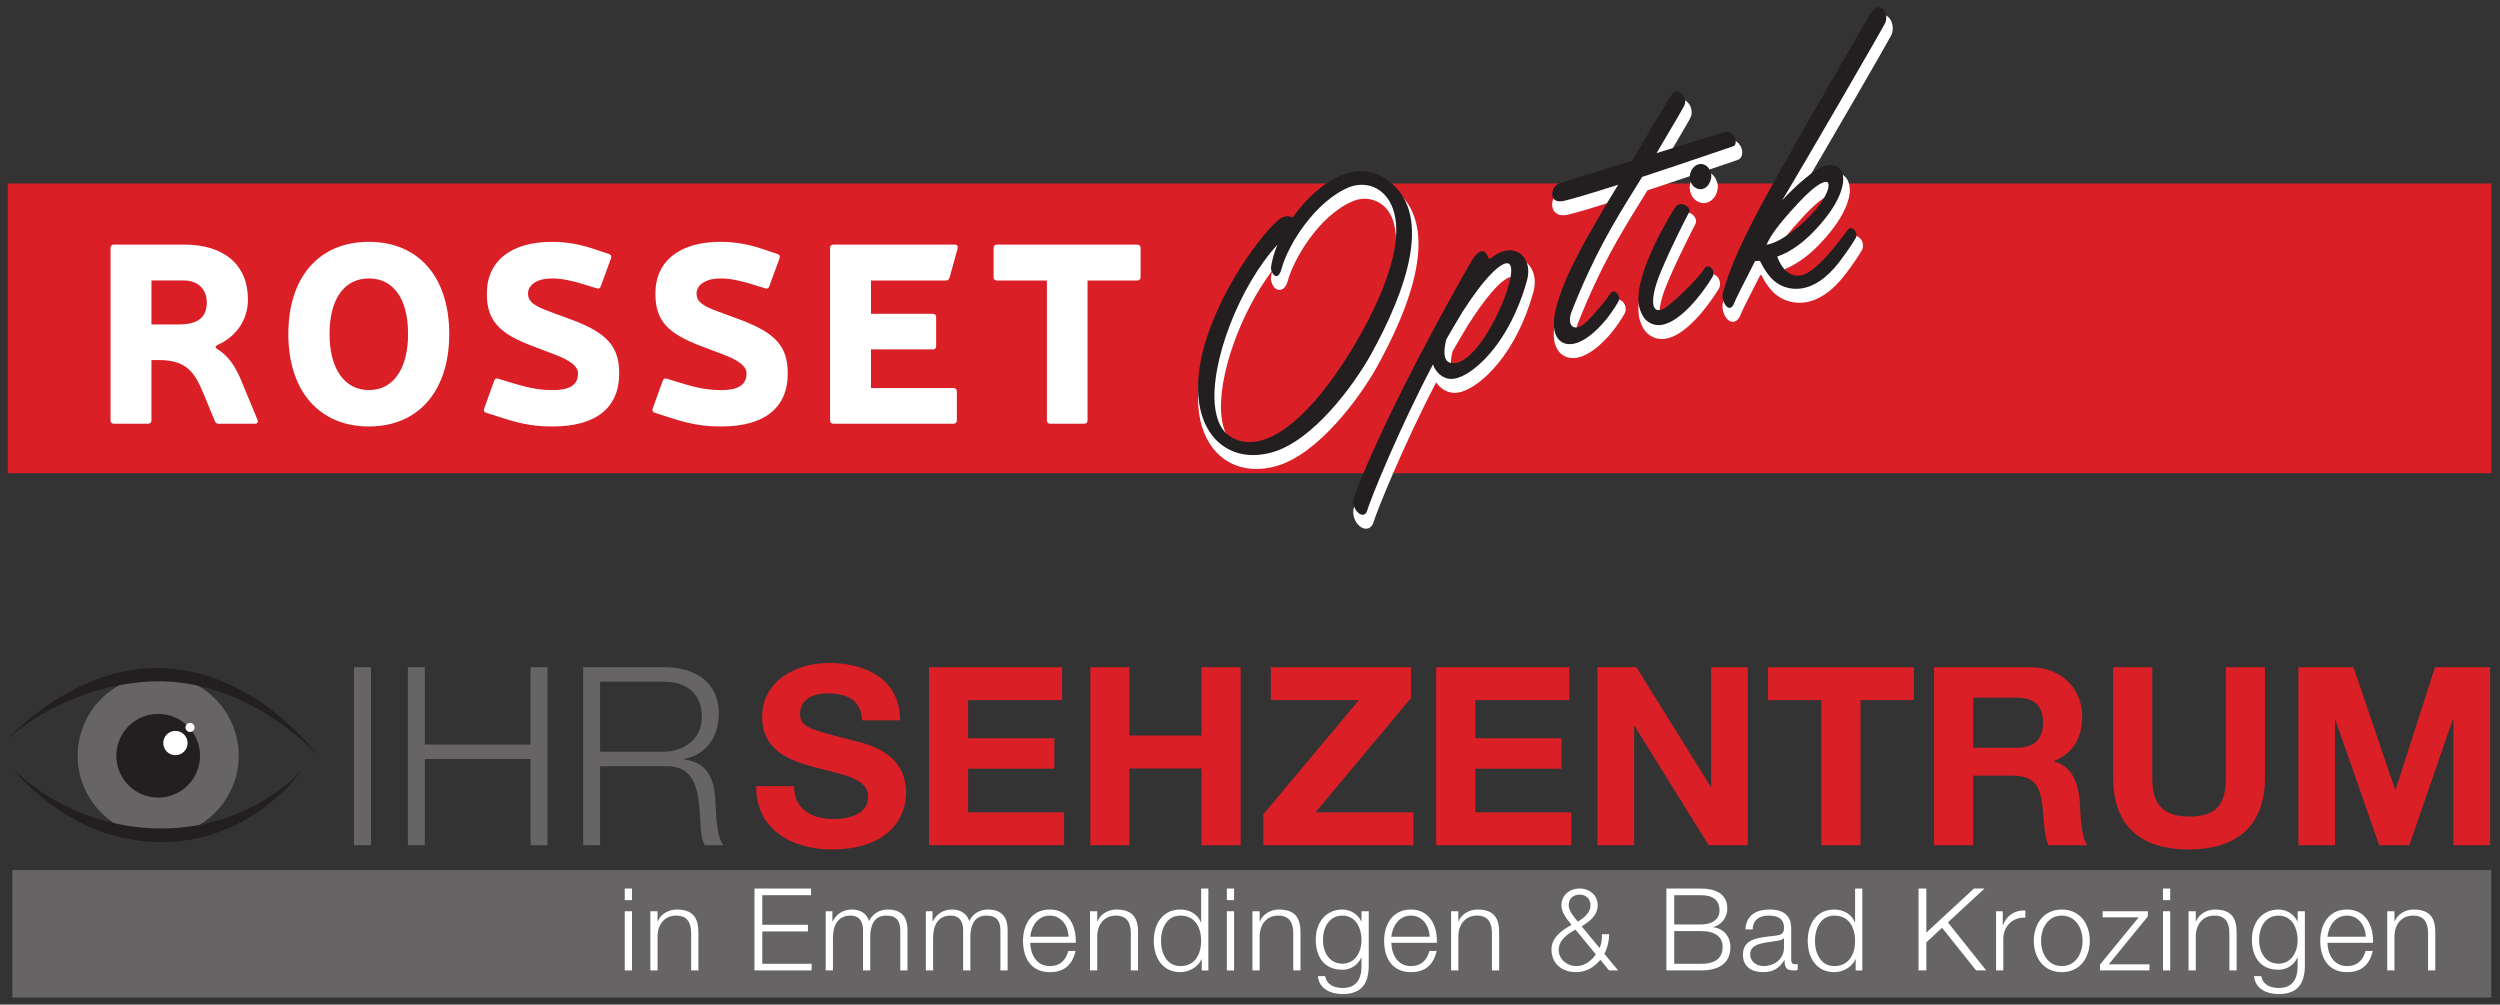 <?xml version="1.0" encoding="utf-8"?>
<svg xmlns="http://www.w3.org/2000/svg" height="152.851" id="svg2" version="1.1" viewBox="0 0 380.371 152.851" width="380.371">
  <rect x="0" y="0" width="380.371" height="152.851" fill="#333333" stroke="none"/>
  <defs id="defs6"/>
  <g id="g10" transform="matrix(1.333,0,0,-1.333,0,396.851)">
    <path d="m 40.408,201.238 h 1.935 v 20.319 h -1.935 z" id="path12" style="fill:#676465;fill-opacity:1;fill-rule:nonzero;stroke:none"/>
    <g id="g14" transform="translate(46.555,221.557)">
      <path d="M 0,0 H 1.935 V -8.822 H 14.001 V 0 h 1.935 v -20.319 h -1.935 v 9.846 H 1.935 v -9.846 H 0 V 0" id="path16" style="fill:#676465;fill-opacity:1;fill-rule:nonzero;stroke:none"/>
    </g>
    <g id="g18" transform="translate(68.497,211.91)">
      <path d="m 0,0 h 7.228 c 2.362,0 4.383,1.48 4.383,3.955 0,2.476 -1.48,4.041 -4.383,4.041 H 0 Z M -1.935,9.647 H 7.37 c 3.358,0 6.176,-1.622 6.176,-5.293 0,-2.562 -1.338,-4.667 -3.956,-5.179 v -0.057 c 2.647,-0.342 3.415,-2.163 3.557,-4.582 0.086,-1.395 0.086,-4.183 0.939,-5.208 h -2.134 c -0.484,0.797 -0.484,2.305 -0.541,3.159 -0.17,2.846 -0.398,6.005 -4.069,5.862 H 0 v -9.021 H -1.935 V 9.647" id="path20" style="fill:#676465;fill-opacity:1;fill-rule:nonzero;stroke:none"/>
    </g>
    <g id="g22" transform="translate(90.639,207.983)">
      <path d="m 0,0 c 0,-2.704 2.106,-3.756 4.496,-3.756 1.566,0 3.956,0.455 3.956,2.533 0,2.191 -3.045,2.561 -6.033,3.357 -3.017,0.797 -6.062,1.964 -6.062,5.777 0,4.155 3.928,6.147 7.598,6.147 4.241,0 8.14,-1.849 8.14,-6.545 H 7.769 c -0.142,2.447 -1.878,3.073 -4.013,3.073 -1.422,0 -3.073,-0.597 -3.073,-2.305 0,-1.565 0.968,-1.764 6.061,-3.073 1.48,-0.37 6.033,-1.309 6.033,-5.919 0,-3.729 -2.931,-6.517 -8.451,-6.517 -4.497,0 -8.708,2.22 -8.652,7.228 H 0" id="path24" style="fill:#da1f26;fill-opacity:1;fill-rule:nonzero;stroke:none"/>
    </g>
    <g id="g26" transform="translate(106.035,221.557)">
      <path d="M 0,0 H 15.197 V -3.757 H 4.468 v -4.354 h 9.846 v -3.472 H 4.468 v -4.98 h 10.956 v -3.756 L 0,-20.319 V 0" id="path28" style="fill:#da1f26;fill-opacity:1;fill-rule:nonzero;stroke:none"/>
    </g>
    <g id="g30" transform="translate(124.449,221.557)">
      <path d="m 0,0 h 4.468 v -7.798 h 8.224 V 0 h 4.468 v -20.319 h -4.468 v 8.765 H 4.468 v -8.765 H 0 V 0" id="path32" style="fill:#da1f26;fill-opacity:1;fill-rule:nonzero;stroke:none"/>
    </g>
    <g id="g34" transform="translate(144.2,204.767)">
      <path d="M 0,0 10.899,13.033 H 0.854 V 16.79 H 16.847 V 13.261 L 5.948,0.228 H 17.131 V -3.529 H 0 V 0" id="path36" style="fill:#da1f26;fill-opacity:1;fill-rule:nonzero;stroke:none"/>
    </g>
    <g id="g38" transform="translate(163.923,221.557)">
      <path d="M 0,0 H 15.196 V -3.757 H 4.467 v -4.354 h 9.847 v -3.472 H 4.467 v -4.98 h 10.957 v -3.756 L 0,-20.319 V 0" id="path40" style="fill:#da1f26;fill-opacity:1;fill-rule:nonzero;stroke:none"/>
    </g>
    <g id="g42" transform="translate(182.336,221.557)">
      <path d="m 0,0 h 4.439 l 8.48,-13.631 h 0.058 V 0 H 17.16 V -20.319 H 12.692 L 4.24,-6.716 H 4.183 V -20.319 H 0 V 0" id="path44" style="fill:#da1f26;fill-opacity:1;fill-rule:nonzero;stroke:none"/>
    </g>
    <g id="g46" transform="translate(207.892,217.801)">
      <path d="M 0,0 H -6.09 V 3.756 H 10.558 V 0 H 4.468 V -16.562 H 0 V 0" id="path48" style="fill:#da1f26;fill-opacity:1;fill-rule:nonzero;stroke:none"/>
    </g>
    <g id="g50" transform="translate(225.224,212.366)">
      <path d="M 0,0 H 4.895 C 6.887,0 7.968,0.854 7.968,2.903 7.968,4.866 6.887,5.72 4.895,5.72 H 0 Z M -4.467,9.192 H 6.488 c 3.643,0 5.948,-2.533 5.948,-5.606 0,-2.391 -0.967,-4.184 -3.215,-5.094 v -0.057 c 2.19,-0.569 2.817,-2.704 2.959,-4.753 0.085,-1.28 0.057,-3.671 0.853,-4.809 H 8.566 C 8.025,-9.846 8.082,-7.883 7.854,-6.261 7.541,-4.126 6.716,-3.188 4.468,-3.188 H 0 v -7.939 H -4.467 V 9.192" id="path52" style="fill:#da1f26;fill-opacity:1;fill-rule:nonzero;stroke:none"/>
    </g>
    <g id="g54" transform="translate(258.521,208.922)">
      <path d="m 0,0 c 0,-5.492 -3.244,-8.167 -8.679,-8.167 -5.464,0 -8.651,2.646 -8.651,8.167 v 12.635 h 4.467 V 0 c 0,-2.22 0.569,-4.411 4.184,-4.411 3.187,0 4.212,1.395 4.212,4.411 V 12.635 H 0 V 0" id="path56" style="fill:#da1f26;fill-opacity:1;fill-rule:nonzero;stroke:none"/>
    </g>
    <g id="g58" transform="translate(262.336,221.557)">
      <path d="m 0,0 h 6.289 l 4.752,-13.973 h 0.058 L 15.595,0 h 6.289 V -20.319 H 17.7 v 14.4 h -0.056 l -4.981,-14.4 H 9.22 L 4.24,-6.062 H 4.183 V -20.319 H 0 V 0" id="path60" style="fill:#da1f26;fill-opacity:1;fill-rule:nonzero;stroke:none"/>
    </g>
    <g id="g62" transform="translate(27.245,211.454)">
      <path d="m 0,0 c 0,-5.075 -4.115,-9.189 -9.189,-9.189 -5.075,0 -9.189,4.114 -9.189,9.189 0,5.075 4.114,9.188 9.189,9.188 C -4.115,9.188 0,5.075 0,0" id="path64" style="fill:#676465;fill-opacity:1;fill-rule:nonzero;stroke:none"/>
    </g>
    <g id="g66" transform="translate(22.833,211.454)">
      <path d="m 0,0 c 0,-2.638 -2.138,-4.778 -4.777,-4.778 -2.64,0 -4.779,2.14 -4.779,4.778 0,2.638 2.139,4.778 4.779,4.778 C -2.138,4.778 0,2.638 0,0" id="path68" style="fill:#231f20;fill-opacity:1;fill-rule:nonzero;stroke:none"/>
    </g>
    <g id="g70" transform="translate(21.409,212.903)">
      <path d="m 0,0 c 0,-0.766 -0.621,-1.386 -1.387,-1.386 -0.766,0 -1.387,0.62 -1.387,1.386 0,0.765 0.621,1.387 1.387,1.387 C -0.621,1.387 0,0.765 0,0" id="path72" style="fill:#ffffff;fill-opacity:1;fill-rule:nonzero;stroke:none"/>
    </g>
    <g id="g74" transform="translate(22.207,214.684)">
      <path d="m 0,0 c 0,-0.287 -0.231,-0.519 -0.518,-0.519 -0.286,0 -0.518,0.232 -0.518,0.519 0,0.286 0.232,0.518 0.518,0.518 C -0.231,0.518 0,0.286 0,0" id="path76" style="fill:#ffffff;fill-opacity:1;fill-rule:nonzero;stroke:none"/>
    </g>
    <g id="g78" transform="translate(0.895,213.385)">
      <path d="m 0,0 c 0,0 5.23,5.844 12.836,7.59 13.408,3.078 22.518,-9.478 22.518,-9.478 0,0 -8.295,9.444 -20.05,8.367 C 5.806,5.609 0,0 0,0" id="path80" style="fill:#231f20;fill-opacity:1;fill-rule:nonzero;stroke:none"/>
    </g>
    <g id="g82" transform="translate(1.388,210.081)">
      <path d="m 0,0 c 0,0 4.736,-6.189 12.343,-7.936 13.407,-3.079 20.734,7.689 20.734,7.689 -10e-4,0 -6.511,-7.655 -18.266,-6.578 C 5.312,-5.954 0,0 0,0" id="path84" style="fill:#231f20;fill-opacity:1;fill-rule:nonzero;stroke:none"/>
    </g>
    <path d="M 1.413,183.852 H 284.359 v 14.547 H 1.413 Z" id="path86" style="fill:#676465;fill-opacity:1;fill-rule:nonzero;stroke:none"/>
    <g id="g88" transform="translate(71.309,193.703)">
      <path d="M 0,0 H 0.825 V -6.755 H 0 Z M 0,2.592 H 0.825 V 1.27 H 0 Z" id="path90" style="fill:#ffffff;fill-opacity:1;fill-rule:nonzero;stroke:none"/>
    </g>
    <g id="g92" transform="translate(74.229,193.703)">
      <path d="m 0,0 h 0.825 v -1.165 h 0.026 c 0.301,0.812 1.204,1.361 2.16,1.361 1.898,0 2.474,-0.995 2.474,-2.605 V -6.755 H 4.66 v 4.215 c 0,1.165 -0.379,2.043 -1.715,2.043 -1.309,0 -2.094,-0.995 -2.12,-2.318 v -3.94 H 0 V 0" id="path94" style="fill:#ffffff;fill-opacity:1;fill-rule:nonzero;stroke:none"/>
    </g>
    <g id="g96" transform="translate(86.117,196.295)">
      <path d="M 0,0 H 6.454 V -0.759 H 0.89 V -4.137 H 6.1 V -4.896 H 0.89 V -8.588 H 6.519 V -9.347 H 0 V 0" id="path98" style="fill:#ffffff;fill-opacity:1;fill-rule:nonzero;stroke:none"/>
    </g>
    <g id="g100" transform="translate(94.248,193.703)">
      <path d="m 0,0 h 0.759 v -1.139 h 0.04 c 0.432,0.812 1.138,1.335 2.212,1.335 0.89,0 1.689,-0.432 1.937,-1.322 0.406,0.89 1.257,1.322 2.147,1.322 1.48,0 2.239,-0.772 2.239,-2.369 V -6.755 H 8.509 v 4.543 c 0,1.112 -0.419,1.715 -1.597,1.715 -1.427,0 -1.833,-1.179 -1.833,-2.435 V -6.755 H 4.255 v 4.582 c 0.013,0.916 -0.367,1.676 -1.414,1.676 -1.427,0 -2.003,-1.074 -2.016,-2.488 v -3.77 L 0,-6.755 V 0" id="path102" style="fill:#ffffff;fill-opacity:1;fill-rule:nonzero;stroke:none"/>
    </g>
    <g id="g104" transform="translate(105.678,193.703)">
      <path d="m 0,0 h 0.759 v -1.139 h 0.04 c 0.432,0.812 1.138,1.335 2.212,1.335 0.89,0 1.689,-0.432 1.937,-1.322 0.406,0.89 1.257,1.322 2.148,1.322 1.479,0 2.238,-0.772 2.238,-2.369 V -6.755 H 8.509 v 4.543 c 0,1.112 -0.419,1.715 -1.597,1.715 -1.427,0 -1.833,-1.179 -1.833,-2.435 V -6.755 H 4.255 v 4.582 c 0.013,0.916 -0.367,1.676 -1.414,1.676 -1.427,0 -2.003,-1.074 -2.016,-2.488 v -3.77 L 0,-6.755 V 0" id="path106" style="fill:#ffffff;fill-opacity:1;fill-rule:nonzero;stroke:none"/>
    </g>
    <g id="g108" transform="translate(121.965,190.796)">
      <path d="M 0,0 C -0.039,1.244 -0.812,2.409 -2.147,2.409 -3.495,2.409 -4.242,1.231 -4.372,0 Z m -4.372,-0.694 c 0.013,-1.204 0.641,-2.657 2.225,-2.657 1.204,0 1.859,0.707 2.121,1.728 h 0.825 c -0.354,-1.532 -1.244,-2.422 -2.946,-2.422 -2.147,0 -3.051,1.649 -3.051,3.574 0,1.78 0.904,3.574 3.051,3.574 2.173,0 3.037,-1.898 2.972,-3.797 h -5.197" id="path110" style="fill:#ffffff;fill-opacity:1;fill-rule:nonzero;stroke:none"/>
    </g>
    <g id="g112" transform="translate(124.413,193.703)">
      <path d="m 0,0 h 0.825 v -1.165 h 0.026 c 0.301,0.812 1.204,1.361 2.16,1.361 1.898,0 2.475,-0.995 2.475,-2.605 V -6.755 H 4.66 v 4.215 c 0,1.165 -0.379,2.043 -1.715,2.043 -1.308,0 -2.094,-0.995 -2.12,-2.318 v -3.94 H 0 V 0" id="path114" style="fill:#ffffff;fill-opacity:1;fill-rule:nonzero;stroke:none"/>
    </g>
    <g id="g116" transform="translate(134.73,187.445)">
      <path d="M 0,0 C 1.754,0 2.369,1.479 2.369,2.88 2.369,4.281 1.754,5.76 0,5.76 -1.571,5.76 -2.212,4.281 -2.212,2.88 -2.212,1.479 -1.571,0 0,0 Z M 3.194,-0.498 H 2.435 V 0.785 H 2.409 C 2.055,-0.092 0.982,-0.694 0,-0.694 c -2.055,0 -3.037,1.663 -3.037,3.574 0,1.911 0.982,3.574 3.037,3.574 1.008,0 1.99,-0.511 2.344,-1.479 h 0.025 v 3.874 h 0.825 v -9.347" id="path118" style="fill:#ffffff;fill-opacity:1;fill-rule:nonzero;stroke:none"/>
    </g>
    <g id="g120" transform="translate(140.033,193.703)">
      <path d="M 0,0 H 0.825 V -6.755 H 0 Z M 0,2.592 H 0.825 V 1.27 H 0 Z" id="path122" style="fill:#ffffff;fill-opacity:1;fill-rule:nonzero;stroke:none"/>
    </g>
    <g id="g124" transform="translate(142.952,193.703)">
      <path d="m 0,0 h 0.825 v -1.165 h 0.026 c 0.301,0.812 1.204,1.361 2.16,1.361 1.898,0 2.474,-0.995 2.474,-2.605 V -6.755 H 4.66 v 4.215 c 0,1.165 -0.379,2.043 -1.715,2.043 -1.309,0 -2.094,-0.995 -2.12,-2.318 v -3.94 H 0 V 0" id="path126" style="fill:#ffffff;fill-opacity:1;fill-rule:nonzero;stroke:none"/>
    </g>
    <g id="g128" transform="translate(155.403,190.404)">
      <path d="m 0,0 c 0,1.322 -0.615,2.801 -2.173,2.801 -1.571,0 -2.226,-1.4 -2.226,-2.801 0,-1.361 0.708,-2.684 2.226,-2.684 C -0.746,-2.684 0,-1.375 0,0 Z m 0.825,-2.907 c -0.013,-2.015 -0.786,-3.245 -2.998,-3.245 -1.348,0 -2.684,0.601 -2.802,2.042 h 0.825 c 0.184,-0.996 1.061,-1.349 1.977,-1.349 1.518,0 2.173,0.903 2.173,2.552 v 0.917 h -0.026 c -0.38,-0.825 -1.178,-1.387 -2.147,-1.387 -2.16,0 -3.05,1.544 -3.05,3.469 0,1.859 1.099,3.403 3.05,3.403 0.982,0 1.82,-0.615 2.147,-1.361 H 0 v 1.165 h 0.825 v -6.206" id="path130" style="fill:#ffffff;fill-opacity:1;fill-rule:nonzero;stroke:none"/>
    </g>
    <g id="g132" transform="translate(163.18,190.796)">
      <path d="M 0,0 C -0.039,1.244 -0.812,2.409 -2.147,2.409 -3.495,2.409 -4.241,1.231 -4.372,0 Z m -4.372,-0.694 c 0.013,-1.204 0.641,-2.657 2.225,-2.657 1.205,0 1.859,0.707 2.121,1.728 h 0.825 c -0.353,-1.532 -1.244,-2.422 -2.946,-2.422 -2.147,0 -3.05,1.649 -3.05,3.574 0,1.78 0.903,3.574 3.05,3.574 2.173,0 3.037,-1.898 2.972,-3.797 h -5.197" id="path134" style="fill:#ffffff;fill-opacity:1;fill-rule:nonzero;stroke:none"/>
    </g>
    <g id="g136" transform="translate(165.629,193.703)">
      <path d="m 0,0 h 0.825 v -1.165 h 0.026 c 0.301,0.812 1.204,1.361 2.16,1.361 1.898,0 2.474,-0.995 2.474,-2.605 V -6.755 H 4.66 v 4.215 c 0,1.165 -0.379,2.043 -1.715,2.043 -1.309,0 -2.094,-0.995 -2.12,-2.318 v -3.94 H 0 V 0" id="path138" style="fill:#ffffff;fill-opacity:1;fill-rule:nonzero;stroke:none"/>
    </g>
    <g id="g140" transform="translate(179.049,194.397)">
      <path d="M 0,0 C 0,-0.655 0.642,-1.388 1.047,-1.885 1.702,-1.479 2.488,-0.903 2.488,0 2.488,0.772 1.925,1.204 1.244,1.204 0.563,1.204 0,0.772 0,0 Z m 0.773,-2.788 c -0.89,-0.485 -1.912,-1.192 -1.912,-2.317 0,-1.1 0.969,-1.847 2.029,-1.847 0.93,0 1.69,0.59 2.213,1.336 z m 2.841,-3.443 c -0.682,-0.852 -1.65,-1.414 -2.75,-1.414 -1.61,0 -2.827,0.929 -2.827,2.618 0,1.335 1.243,2.212 2.29,2.775 -0.51,0.668 -1.152,1.349 -1.152,2.252 0,1.139 0.93,1.898 2.069,1.898 1.139,0 2.068,-0.759 2.068,-1.898 0,-1.165 -0.903,-1.833 -1.832,-2.422 l 2.042,-2.461 c 0.222,0.458 0.275,0.864 0.275,1.571 h 0.824 c 0,-0.524 -0.117,-1.44 -0.549,-2.239 L 5.643,-7.449 H 4.608 l -0.994,1.218" id="path142" style="fill:#ffffff;fill-opacity:1;fill-rule:nonzero;stroke:none"/>
    </g>
    <g id="g144" transform="translate(191.094,187.707)">
      <path d="m 0,0 h 3.063 c 1.322,-0.013 2.461,0.432 2.461,1.925 0,1.191 -0.903,1.806 -2.461,1.806 H 0 Z m 0,4.49 h 3.063 c 1.427,0 2.108,0.707 2.108,1.584 0,1.166 -0.72,1.754 -2.108,1.754 L 0,7.828 Z m -0.89,4.098 h 3.953 c 1.571,0 2.998,-0.55 2.998,-2.291 0,-0.982 -0.655,-1.885 -1.623,-2.095 V 4.176 C 5.642,4.019 6.415,3.116 6.415,1.898 6.415,1.008 6.1,-0.759 3.063,-0.759 H -0.89 v 9.347" id="path146" style="fill:#ffffff;fill-opacity:1;fill-rule:nonzero;stroke:none"/>
    </g>
    <g id="g148" transform="translate(203.624,190.64)">
      <path d="m 0,0 h -0.026 c -0.105,-0.196 -0.471,-0.262 -0.694,-0.301 -1.401,-0.249 -3.142,-0.236 -3.142,-1.558 0,-0.825 0.733,-1.335 1.506,-1.335 1.256,0 2.369,0.798 2.356,2.12 z m -4.399,0.995 c 0.079,1.584 1.192,2.265 2.736,2.265 1.192,0 2.488,-0.367 2.488,-2.174 V -2.5 c 0,-0.315 0.157,-0.498 0.484,-0.498 0.092,0 0.197,0.026 0.262,0.053 v -0.694 c -0.184,-0.04 -0.314,-0.053 -0.537,-0.053 -0.838,0 -0.969,0.472 -0.969,1.179 H 0.039 c -0.576,-0.878 -1.165,-1.375 -2.461,-1.375 -1.243,0 -2.265,0.615 -2.265,1.977 0,1.898 1.846,1.963 3.627,2.173 C -0.38,0.34 0,0.432 0,1.178 c 0,1.113 -0.799,1.388 -1.767,1.388 -1.021,0 -1.781,-0.471 -1.807,-1.571 h -0.825" id="path150" style="fill:#ffffff;fill-opacity:1;fill-rule:nonzero;stroke:none"/>
    </g>
    <g id="g152" transform="translate(209.371,187.445)">
      <path d="M 0,0 C 1.754,0 2.37,1.479 2.37,2.88 2.37,4.281 1.754,5.76 0,5.76 -1.571,5.76 -2.212,4.281 -2.212,2.88 -2.212,1.479 -1.571,0 0,0 Z M 3.194,-0.498 H 2.435 V 0.785 H 2.409 C 2.055,-0.092 0.982,-0.694 0,-0.694 c -2.055,0 -3.037,1.663 -3.037,3.574 0,1.911 0.982,3.574 3.037,3.574 1.008,0 1.99,-0.511 2.343,-1.479 H 2.37 v 3.874 h 0.824 v -9.347" id="path154" style="fill:#ffffff;fill-opacity:1;fill-rule:nonzero;stroke:none"/>
    </g>
    <g id="g156" transform="translate(218.982,196.295)">
      <path d="M 0,0 H 0.89 V -5.027 L 6.323,0 H 7.527 L 3.351,-3.862 7.724,-9.347 H 6.571 L 2.684,-4.477 0.89,-6.14 V -9.347 H 0 V 0" id="path158" style="fill:#ffffff;fill-opacity:1;fill-rule:nonzero;stroke:none"/>
    </g>
    <g id="g160" transform="translate(227.833,193.703)">
      <path d="m 0,0 h 0.759 v -1.584 h 0.026 c 0.419,1.087 1.336,1.728 2.553,1.676 V -0.733 C 1.846,-0.655 0.825,-1.754 0.825,-3.155 v -3.6 H 0 V 0" id="path162" style="fill:#ffffff;fill-opacity:1;fill-rule:nonzero;stroke:none"/>
    </g>
    <g id="g164" transform="translate(232.965,190.325)">
      <path d="m 0,0 c 0,-1.44 0.785,-2.88 2.37,-2.88 1.583,0 2.369,1.44 2.369,2.88 0,1.44 -0.786,2.88 -2.369,2.88 C 0.785,2.88 0,1.44 0,0 Z m 5.564,0 c 0,-1.937 -1.126,-3.574 -3.194,-3.574 -2.069,0 -3.195,1.637 -3.195,3.574 0,1.938 1.126,3.574 3.195,3.574 2.068,0 3.194,-1.636 3.194,-3.574" id="path166" style="fill:#ffffff;fill-opacity:1;fill-rule:nonzero;stroke:none"/>
    </g>
    <g id="g168" transform="translate(240.69,187.642)">
      <path d="m 0,0 h 4.647 v -0.694 h -5.642 v 0.668 L 3.417,5.367 H -0.694 V 6.061 H 4.464 V 5.472 L 0,0" id="path170" style="fill:#ffffff;fill-opacity:1;fill-rule:nonzero;stroke:none"/>
    </g>
    <g id="g172" transform="translate(246.883,193.703)">
      <path d="M 0,0 H 0.825 V -6.755 H 0 Z M 0,2.592 H 0.825 V 1.27 H 0 Z" id="path174" style="fill:#ffffff;fill-opacity:1;fill-rule:nonzero;stroke:none"/>
    </g>
    <g id="g176" transform="translate(249.802,193.703)">
      <path d="m 0,0 h 0.825 v -1.165 h 0.026 c 0.301,0.812 1.204,1.361 2.16,1.361 1.898,0 2.474,-0.995 2.474,-2.605 V -6.755 H 4.66 v 4.215 c 0,1.165 -0.379,2.043 -1.715,2.043 -1.309,0 -2.094,-0.995 -2.12,-2.318 v -3.94 H 0 V 0" id="path178" style="fill:#ffffff;fill-opacity:1;fill-rule:nonzero;stroke:none"/>
    </g>
    <g id="g180" transform="translate(262.253,190.404)">
      <path d="m 0,0 c 0,1.322 -0.615,2.801 -2.173,2.801 -1.571,0 -2.226,-1.4 -2.226,-2.801 0,-1.361 0.708,-2.684 2.226,-2.684 C -0.746,-2.684 0,-1.375 0,0 Z m 0.825,-2.907 c -0.013,-2.015 -0.786,-3.245 -2.998,-3.245 -1.348,0 -2.684,0.601 -2.802,2.042 h 0.825 c 0.184,-0.996 1.061,-1.349 1.977,-1.349 1.518,0 2.173,0.903 2.173,2.552 v 0.917 h -0.026 c -0.38,-0.825 -1.178,-1.387 -2.147,-1.387 -2.16,0 -3.05,1.544 -3.05,3.469 0,1.859 1.099,3.403 3.05,3.403 0.982,0 1.82,-0.615 2.147,-1.361 H 0 v 1.165 h 0.825 v -6.206" id="path182" style="fill:#ffffff;fill-opacity:1;fill-rule:nonzero;stroke:none"/>
    </g>
    <g id="g184" transform="translate(270.03,190.796)">
      <path d="M 0,0 C -0.039,1.244 -0.811,2.409 -2.147,2.409 -3.495,2.409 -4.241,1.231 -4.372,0 Z m -4.372,-0.694 c 0.013,-1.204 0.641,-2.657 2.225,-2.657 1.205,0 1.859,0.707 2.121,1.728 h 0.824 c -0.352,-1.532 -1.243,-2.422 -2.945,-2.422 -2.147,0 -3.05,1.649 -3.05,3.574 0,1.78 0.903,3.574 3.05,3.574 2.173,0 3.037,-1.898 2.972,-3.797 h -5.197" id="path186" style="fill:#ffffff;fill-opacity:1;fill-rule:nonzero;stroke:none"/>
    </g>
    <g id="g188" transform="translate(272.479,193.703)">
      <path d="m 0,0 h 0.825 v -1.165 h 0.026 c 0.301,0.812 1.204,1.361 2.16,1.361 1.898,0 2.474,-0.995 2.474,-2.605 V -6.755 H 4.66 v 4.215 c 0,1.165 -0.379,2.043 -1.715,2.043 -1.309,0 -2.094,-0.995 -2.12,-2.318 v -3.94 H 0 V 0" id="path190" style="fill:#ffffff;fill-opacity:1;fill-rule:nonzero;stroke:none"/>
    </g>
    <path d="M 8.498,248.27 H 133.074 v 22.477 H 8.498 Z" id="path192" style="fill:#ffffff;fill-opacity:1;fill-rule:nonzero;stroke:none"/>
    <g id="g194" transform="translate(42.108,265.93)">
      <path d="m 0,0 c -2.794,0 -4.495,-2.306 -4.495,-6.342 0,-3.951 1.701,-6.4 4.495,-6.4 2.796,0 4.469,2.449 4.469,6.4 C 4.469,-2.306 2.796,0 0,0" id="path196" style="fill:#da1f26;fill-opacity:1;fill-rule:nonzero;stroke:none"/>
    </g>
    <g id="g198" transform="translate(130.186,266.074)">
      <path d="m 0,0 c 0,-0.233 -0.144,-0.378 -0.375,-0.378 h -5.679 v -15.969 c 0,-0.231 -0.144,-0.377 -0.375,-0.377 h -3.892 c -0.228,0 -0.375,0.146 -0.375,0.377 v 15.969 h -5.708 c -0.23,0 -0.374,0.145 -0.374,0.378 v 3.345 c 0,0.231 0.144,0.375 0.374,0.375 H -0.375 C -0.144,3.72 0,3.576 0,3.345 Z m -129.292,-22.376 h 283.465 v 33.074 h -283.465 z m 283.465,0 z M -23.709,-4.179 c 0.231,0 0.374,-0.146 0.374,-0.377 v -3.315 c 0,-0.229 -0.143,-0.374 -0.374,-0.374 h -7.063 v -4.411 h 9.428 c 0.231,0 0.375,-0.146 0.375,-0.377 v -3.314 c 0,-0.231 -0.144,-0.377 -0.375,-0.377 h -13.723 c -0.23,0 -0.375,0.146 -0.375,0.377 V 3.345 c 0,0.231 0.145,0.375 0.375,0.375 H -21.2 c 0.259,0 0.374,-0.175 0.318,-0.434 l -0.924,-3.343 c -0.058,-0.202 -0.202,-0.321 -0.403,-0.321 h -8.563 v -3.801 z m -24.148,-12.859 c -1.727,0 -3.284,0.173 -5.677,0.952 l -1.904,0.603 c -0.259,0.087 -0.318,0.231 -0.259,0.462 l 1.154,3.201 c 0.085,0.231 0.231,0.316 0.46,0.231 l 2.019,-0.607 c 1.701,-0.519 2.968,-0.691 4.207,-0.691 1.558,0 2.884,0.372 2.884,1.902 0,0.866 -1.009,1.528 -2.594,2.137 l -2.422,0.918 c -3.951,1.47 -5.39,2.912 -5.39,6.055 0,3.776 2.853,5.91 7.409,5.91 1.671,0 3.228,-0.29 4.611,-0.749 l 1.906,-0.636 c 0.256,-0.084 0.313,-0.231 0.256,-0.459 l -1.182,-3.23 c -0.085,-0.231 -0.231,-0.316 -0.462,-0.231 l -1.701,0.519 c -1.152,0.348 -2.248,0.607 -3.428,0.607 -1.614,0 -2.711,-0.692 -2.711,-1.731 0,-1.009 0.892,-1.471 2.537,-2.076 l 2.421,-0.893 c 4.008,-1.5 5.45,-3.001 5.45,-6.141 0,-3.951 -2.682,-6.053 -7.584,-6.053 z m -19.235,0 c -1.732,0 -3.286,0.173 -5.68,0.952 l -1.904,0.603 c -0.259,0.087 -0.315,0.231 -0.259,0.462 l 1.154,3.201 c 0.085,0.231 0.231,0.316 0.462,0.231 l 2.017,-0.607 c 1.701,-0.519 2.968,-0.691 4.21,-0.691 1.557,0 2.884,0.372 2.884,1.902 0,0.866 -1.012,1.528 -2.597,2.137 l -2.421,0.918 c -3.949,1.47 -5.393,2.912 -5.393,6.055 0,3.776 2.855,5.91 7.411,5.91 1.673,0 3.228,-0.29 4.613,-0.749 l 1.901,-0.636 c 0.262,-0.084 0.318,-0.231 0.262,-0.459 l -1.183,-3.23 c -0.087,-0.231 -0.231,-0.316 -0.462,-0.231 l -1.701,0.519 c -1.154,0.348 -2.25,0.607 -3.43,0.607 -1.616,0 -2.709,-0.692 -2.709,-1.731 0,-1.009 0.893,-1.471 2.535,-2.076 l 2.424,-0.893 c 4.005,-1.5 5.447,-3.001 5.447,-6.141 0,-3.951 -2.681,-6.053 -7.581,-6.053 z m -20.986,0 c -5.708,0 -9.197,4.09 -9.197,10.552 0,6.486 3.489,10.521 9.197,10.521 5.68,0 9.169,-4.035 9.169,-10.521 0,-6.462 -3.489,-10.552 -9.169,-10.552 z m -13,0.314 h -4.153 c -0.231,0 -0.344,0.089 -0.431,0.292 l -1.27,3.083 c -1.037,2.51 -1.96,3.892 -5.159,3.892 h -0.808 v -6.89 c 0,-0.231 -0.144,-0.377 -0.375,-0.377 h -3.92 c -0.231,0 -0.375,0.146 -0.375,0.377 V 3.345 c 0,0.231 0.144,0.375 0.375,0.375 h 8.042 c 4.585,0 7.266,-2.337 7.266,-6.258 0,-2.624 -1.644,-4.381 -3.402,-5.161 -0.405,-0.203 -0.374,-0.344 -0.03,-0.546 1.27,-0.779 1.99,-2.048 2.509,-3.172 l 2.018,-4.874 c 0.088,-0.259 -0.03,-0.433 -0.287,-0.433" id="path200" style="fill:#da1f26;fill-opacity:1;fill-rule:nonzero;stroke:none"/>
    </g>
    <g id="g202" transform="translate(21.035,265.698)">
      <path d="m 0,0 h -3.748 v -5.016 h 3.143 c 2.162,0 3.171,0.806 3.171,2.509 C 2.566,-0.978 1.527,0 0,0" id="path204" style="fill:#da1f26;fill-opacity:1;fill-rule:nonzero;stroke:none"/>
    </g>
    <g id="g206" transform="translate(141.038,246.96)">
      <path d="m 0,0 c -0.885,0.539 -1.427,1.595 -1.611,3.14 -0.533,4.486 2.151,11.942 5.796,16.741 -0.052,-0.222 -0.097,-0.438 -0.13,-0.65 -0.102,-0.41 0.08,-0.938 0.304,-1.223 0.176,-0.224 0.405,-0.346 0.643,-0.346 0.431,0 0.749,0.348 0.954,1.051 0.596,2.282 3.494,7.47 7.492,9.105 1.573,0.631 3.329,0.036 4.182,-1.484 0.824,-1.468 2.058,-6.01 -4.288,-16.432 C 8.396,1.805 3.353,-2.007 0,0 Z M 17.431,29.613 C 14.284,31.497 9.97,29.629 6.76,25.174 6.382,25.288 5.906,25.234 5.511,25.045 4.142,24.484 -1.434,17.681 -3.578,10.13 -4.045,8.446 -4.283,6.86 -4.294,5.407 V 5.174 c 0.02,-2.214 0.576,-4.103 1.656,-5.523 1.187,-1.566 2.963,-2.426 5.004,-2.426 0.699,0 1.435,0.103 2.177,0.301 4.897,1.315 9.71,7.987 11.569,11.332 5.859,10.561 6.314,17.737 1.319,20.755" id="path208" style="fill:#ffffff;fill-opacity:1;fill-rule:nonzero;stroke:none"/>
    </g>
    <g id="g210" transform="translate(183.932,263.27)">
      <path d="m 0,0 c -0.685,-0.975 -1.894,-2.412 -2.695,-3.199 -0.559,-0.545 -0.912,-0.587 -1.006,-0.587 -0.091,0 -0.151,0.028 -0.196,0.099 -0.12,0.168 -0.174,0.584 0.057,1.195 2.575,6.53 4.912,10.297 7.169,13.937 l 0.787,1.277 c 1.913,0.627 3.849,1.279 5.588,1.87 C 9.605,14.517 9.513,14.432 9.426,14.333 9.063,13.916 8.88,13.334 8.948,12.834 c 0.08,-0.812 0.635,-1.441 1.408,-1.568 l 0.163,-0.009 c 0.396,0 0.775,0.174 1.075,0.49 0.369,0.395 0.581,0.979 0.541,1.578 -0.156,0.864 -0.641,1.427 -1.331,1.54 -0.078,0.015 -0.155,0.02 -0.231,0.02 0.299,0.105 0.591,0.202 0.876,0.301 1.157,0.393 2.163,0.735 2.898,0.982 0.413,0.109 0.639,0.533 0.57,1.053 -0.101,0.764 -0.838,1.534 -1.863,1.258 C 12.79,18.407 9.782,17.483 6.335,16.402 l 0.525,0.89 c 1.433,2.429 2.02,3.423 2.083,3.588 0.283,0.452 0.281,1.046 0,1.558 C 8.514,23.208 7.574,23.401 7.068,22.8 6.704,22.371 5.02,19.521 2.485,15.207 0.924,14.72 -0.6,14.248 -1.903,13.843 -4.747,12.962 -5.68,12.672 -5.849,12.592 -6.481,12.305 -6.89,11.477 -6.74,10.788 c 0.151,-0.696 0.773,-1.053 1.715,-0.862 0.9,0.207 2.608,0.706 5.327,1.559 L -0.545,10.09 C -0.759,9.711 -1.029,9.249 -1.336,8.726 -3.018,5.855 -5.835,1.049 -6.492,-2.683 c -0.429,-2.568 0.737,-3.36 1.26,-3.584 0.261,-0.106 0.544,-0.162 0.841,-0.162 2.021,0 4.139,2.568 4.544,3.081 0.481,0.613 0.933,1.28 1.308,1.928 0.216,0.372 0.216,0.822 -0.003,1.201 C 1.105,0.391 0.245,0.436 0,0" id="path212" style="fill:#ffffff;fill-opacity:1;fill-rule:nonzero;stroke:none"/>
    </g>
    <g id="g214" transform="translate(205.934,273.11)">
      <path d="M 0,0 C 1.541,1.654 2.438,2.182 2.782,2.25 2.787,1.927 2.471,0.973 1.447,-0.233 0.094,-1.875 -1.826,-3.371 -3.197,-3.944 -2.709,-3.109 -1.887,-2.033 0,0 Z M 9.847,22.345 C 9.348,23.184 8.344,23.167 7.548,21.964 7.482,21.83 6.714,20.503 5.743,18.821 3.135,14.319 -1.717,5.937 -4.601,0.66 -7.992,-5.598 -8.788,-8.313 -9.127,-9.473 -9.184,-9.668 -9.224,-9.807 -9.28,-9.946 c -0.16,-0.557 0.068,-1.325 0.386,-1.749 0.264,-0.355 0.549,-0.43 0.742,-0.43 0.194,0 0.554,0.08 0.806,0.626 0.361,0.851 0.804,1.713 1.317,2.712 0.318,0.61 0.657,1.272 1.02,2.007 0.031,0.002 0.061,0.007 0.092,0.007 0.455,-0.876 1.141,-1.887 1.873,-2.391 0.407,-0.295 1.279,-0.79 2.495,-0.79 1.583,0 3.119,0.823 4.575,2.439 0.791,0.879 2.012,2.612 2.544,3.538 0.195,0.375 0.18,0.816 -0.04,1.178 -0.349,0.568 -1.088,0.707 -1.47,0.215 -2.149,-2.992 -3.998,-4.839 -5.077,-5.068 -1.166,-0.252 -1.884,0.818 -2.205,1.536 1.548,0.632 3.07,1.789 4.523,3.442 C 4.629,-0.082 5.67,2.448 5.009,3.925 4.605,4.829 3.616,5.169 2.375,4.743 1.776,4.525 0.732,3.762 -0.359,2.799 2.966,8.427 9.484,19.69 9.925,20.564 c 0.119,0.222 0.179,0.49 0.183,0.766 v 0.059 c -0.006,0.336 -0.093,0.678 -0.261,0.956" id="path216" style="fill:#ffffff;fill-opacity:1;fill-rule:nonzero;stroke:none"/>
    </g>
    <g id="g218" transform="translate(194.669,266.139)">
      <path d="m 0,0 c -1.119,-1.685 -4.059,-4.285 -4.556,-4.54 -0.474,-0.224 -0.523,-0.13 -0.573,-0.054 -0.186,0.283 -0.259,1.467 0.801,3.927 1.218,2.926 2.966,6.269 3.15,6.622 0.139,0.241 0.129,0.531 -0.021,0.797 -0.42,0.723 -1.687,0.914 -2.187,0.181 -0.051,-0.08 -5.373,-8.342 -4.073,-12.027 0.29,-0.873 0.721,-1.432 1.35,-1.752 0.346,-0.182 0.723,-0.276 1.121,-0.276 3.047,0 6.354,5.484 6.51,5.746 0.196,0.377 0.176,0.827 -0.049,1.196 C 1.112,0.407 0.325,0.494 0,0" id="path220" style="fill:#ffffff;fill-opacity:1;fill-rule:nonzero;stroke:none"/>
    </g>
    <g id="g222" transform="translate(172.476,265.33)">
      <path d="m 0,0 c -0.224,-2.69 -3.694,-9.736 -6.229,-9.911 -0.294,0 -0.4,0.094 -0.459,0.169 -0.114,0.142 -0.335,0.634 0.004,2.012 0.639,1.107 1.244,2.159 1.828,3.103 3.396,5.312 4.71,5.376 4.764,5.376 l 0.017,0.002 C -0.037,0.719 0.049,0.516 0,0 Z m -16.602,-27.959 h 0.073 c 0.38,0.016 0.683,0.276 0.822,0.714 0.347,1.236 3.468,8.9 7.153,15.996 0.457,-0.683 1.197,-1.209 2.12,-1.209 0.273,0 0.559,0.048 0.829,0.139 2.212,0.688 6.213,4.298 8.161,11.424 0.297,1.107 0.139,2.172 -0.438,2.926 -0.9,1.178 -2.629,1.254 -4.092,0.091 -0.2,0.474 -0.544,0.752 -0.956,0.752 -0.498,0 -0.969,-0.388 -1.492,-1.234 -1.432,-2.406 -10.003,-17.629 -13.49,-27.104 -0.21,-0.596 -0.101,-1.287 0.293,-1.845 0.285,-0.4 0.654,-0.635 1.017,-0.65" id="path224" style="fill:#ffffff;fill-opacity:1;fill-rule:nonzero;stroke:none"/>
    </g>
    <g id="g226" transform="translate(142.631,247.252)">
      <path d="m 0,0 c -0.766,0 -1.491,0.2 -2.158,0.601 -0.989,0.603 -1.59,1.75 -1.788,3.414 -0.601,5.065 2.81,13.833 7.115,18.507 -0.347,-0.848 -0.587,-1.675 -0.717,-2.462 -0.058,-0.247 0.05,-0.662 0.241,-0.904 0.132,-0.168 0.262,-0.2 0.348,-0.2 0.245,0 0.438,0.249 0.589,0.767 0.74,2.839 3.914,7.806 7.716,9.362 0.471,0.19 0.961,0.286 1.456,0.286 1.336,0 2.499,-0.705 3.189,-1.932 C 18.566,22.857 13.843,14.157 11.695,10.625 7.51,3.775 3.359,0 0,0 Z m 13.824,9.958 c 4.005,7.221 7.508,16.598 1.453,20.254 -0.784,0.471 -1.634,0.709 -2.532,0.709 -3.044,0 -6.019,-2.712 -7.824,-5.294 C 4.62,25.833 4.134,25.827 3.692,25.62 2.627,25.187 -3.006,18.612 -5.183,10.951 -6.361,6.698 -6.052,3.093 -4.304,0.799 c 1.117,-1.47 2.787,-2.281 4.704,-2.281 0.672,0 1.369,0.1 2.083,0.29 4.78,1.282 9.508,7.855 11.341,11.15" id="path228" style="fill:#231f20;fill-opacity:1;fill-rule:nonzero;stroke:none"/>
    </g>
    <g id="g230" transform="translate(188.365,260.837)">
      <path d="m 0,0 c 0.293,-0.156 0.61,-0.234 0.947,-0.234 2.269,0 5.03,3.622 6.177,5.544 C 7.261,5.572 7.247,5.882 7.087,6.142 6.865,6.504 6.436,6.594 6.245,6.309 5.072,4.542 2.078,1.915 1.541,1.637 1.039,1.404 0.686,1.425 0.492,1.717 0.092,2.325 0.387,3.962 1.261,5.993 2.453,8.856 4.114,12.052 4.433,12.658 4.504,12.78 4.495,12.929 4.41,13.077 4.269,13.327 3.89,13.581 3.503,13.581 3.235,13.581 3.011,13.463 2.86,13.237 2.806,13.16 -2.405,5.039 -1.171,1.543 -0.912,0.754 -0.549,0.278 0,0" id="path232" style="fill:#231f20;fill-opacity:1;fill-rule:nonzero;stroke:none"/>
    </g>
    <g id="g234" transform="translate(205.29,274.578)">
      <path d="m 0,0 c 1.995,2.144 2.851,2.375 3.121,2.375 0.173,0 0.231,-0.082 0.26,-0.146 C 3.576,1.802 3.119,0.582 2.007,-0.725 0.471,-2.584 -2.104,-4.594 -3.658,-4.796 -3.18,-3.776 -2.537,-2.733 0,0 Z m 9.869,20.487 c 0.207,0.391 0.179,0.999 -0.071,1.413 -0.156,0.264 -0.379,0.41 -0.627,0.41 -0.334,0 -0.673,-0.254 -1.015,-0.77 C 8.088,21.401 7.395,20.204 6.344,18.393 3.739,13.888 -1.114,5.506 -4,0.226 -7.374,-6 -8.161,-8.685 -8.495,-9.833 c -0.064,-0.212 -0.108,-0.363 -0.151,-0.474 -0.125,-0.421 0.066,-1.074 0.325,-1.418 0.134,-0.183 0.29,-0.28 0.443,-0.28 0.184,0 0.339,0.134 0.462,0.398 0.365,0.867 0.813,1.736 1.333,2.744 0.335,0.648 0.712,1.381 1.11,2.194 0.169,0.004 0.353,0.016 0.552,0.035 0.409,-0.844 1.127,-1.969 1.865,-2.478 0.374,-0.269 1.168,-0.719 2.278,-0.719 1.473,0 2.919,0.778 4.3,2.309 0.763,0.851 1.983,2.587 2.49,3.461 0.137,0.264 0.124,0.56 -0.031,0.815 C 6.269,-2.9 5.842,-2.789 5.636,-3.058 3.369,-6.212 1.539,-8.014 0.334,-8.271 c -0.152,-0.033 -0.303,-0.05 -0.452,-0.05 -1.397,0 -2.092,1.529 -2.32,2.165 1.616,0.571 3.209,1.741 4.733,3.476 C 4.962,0.29 5.388,2.516 4.942,3.517 4.615,4.248 3.802,4.488 2.775,4.137 1.833,3.793 -0.301,1.998 -1.884,0.259 -1.88,0.266 -1.875,0.274 -1.873,0.278 0.276,3.802 9.348,19.452 9.869,20.487" id="path236" style="fill:#231f20;fill-opacity:1;fill-rule:nonzero;stroke:none"/>
    </g>
    <g id="g238" transform="translate(194.995,280.058)">
      <path d="m 0,0 c 1.115,0.379 2.083,0.709 2.815,0.954 0.224,0.061 0.34,0.311 0.3,0.641 C 3.048,2.09 2.663,2.591 2.055,2.591 1.946,2.591 1.836,2.575 1.722,2.544 1.44,2.466 -2.092,1.383 -5.913,0.179 l 0.931,1.578 c 1.302,2.208 2.087,3.539 2.174,3.746 0.217,0.34 0.209,0.78 -0.007,1.179 C -3.003,7.018 -3.3,7.23 -3.59,7.23 -3.776,7.23 -3.943,7.146 -4.082,6.985 -4.443,6.554 -6.46,3.129 -8.591,-0.497 l -0.107,-0.184 c -1.614,-0.504 -3.185,-0.992 -4.53,-1.408 -2.457,-0.762 -3.744,-1.162 -3.901,-1.233 -0.467,-0.214 -0.789,-0.874 -0.679,-1.387 0.106,-0.495 0.561,-0.719 1.268,-0.575 0.985,0.224 2.973,0.813 6.245,1.849 l -1.359,-2.233 c -0.214,-0.382 -0.485,-0.844 -0.794,-1.371 -1.668,-2.848 -4.464,-7.617 -5.108,-11.28 -0.27,-1.623 0.104,-2.78 1.035,-3.178 0.214,-0.089 0.447,-0.132 0.695,-0.132 1.847,0 3.866,2.448 4.252,2.937 0.466,0.597 0.907,1.247 1.277,1.883 0.148,0.264 0.148,0.566 -0.002,0.827 -0.13,0.223 -0.335,0.368 -0.528,0.368 -0.13,0 -0.241,-0.064 -0.302,-0.175 -0.694,-0.994 -1.922,-2.453 -2.737,-3.251 -0.733,-0.716 -1.459,-0.89 -1.774,-0.436 -0.226,0.33 -0.22,0.909 0.021,1.543 2.589,6.569 4.933,10.351 7.202,14.008 0.285,0.462 0.57,0.921 0.855,1.385 2.66,0.87 5.378,1.796 7.562,2.54" id="path240" style="fill:#231f20;fill-opacity:1;fill-rule:nonzero;stroke:none"/>
    </g>
    <g id="g242" transform="translate(170.208,260.487)">
      <path d="m 0,0 c -1.456,-2.598 -2.99,-4.139 -4.203,-4.226 -0.4,-0.031 -0.7,0.073 -0.884,0.308 -0.32,0.41 -0.334,1.213 -0.047,2.392 l 0.043,0.078 c 0.638,1.097 1.236,2.136 1.816,3.078 2.615,4.093 4.339,5.548 5.082,5.548 0.122,0 0.219,-0.04 0.292,-0.122 C 2.259,6.882 2.316,6.526 2.268,6.026 2.157,4.681 1.204,2.146 0,0 Z M 2.094,8.66 C 1.434,8.66 0.737,8.37 0.073,7.819 -0.04,7.756 -0.153,7.718 -0.228,7.718 c -0.059,0 -0.097,0.014 -0.121,0.097 -0.047,0.174 -0.233,0.742 -0.686,0.742 -0.348,0 -0.732,-0.344 -1.168,-1.053 -1.432,-2.401 -9.982,-17.587 -13.461,-27.038 -0.198,-0.568 -0.003,-1.148 0.247,-1.501 0.217,-0.311 0.5,-0.495 0.747,-0.495 0.135,0 0.379,0.059 0.499,0.44 0.361,1.287 3.681,9.434 7.52,16.715 0.304,-0.862 1.072,-1.651 2.113,-1.651 0.236,0 0.479,0.04 0.719,0.122 1.242,0.385 2.78,1.626 4.116,3.324 1.154,1.466 2.751,4.022 3.795,7.841 C 4.363,6.253 4.226,7.2 3.72,7.862 3.324,8.378 2.749,8.66 2.094,8.66" id="path244" style="fill:#231f20;fill-opacity:1;fill-rule:nonzero;stroke:none"/>
    </g>
    <g id="g246" transform="translate(194.301,278.98)">
      <path d="m 0,0 c -0.391,0.063 -0.752,-0.088 -1.034,-0.41 -0.295,-0.339 -0.443,-0.806 -0.386,-1.215 0.065,-0.644 0.496,-1.138 1.081,-1.235 0.04,-0.008 0.08,-0.008 0.12,-0.008 0.294,0 0.57,0.128 0.799,0.37 0.299,0.321 0.475,0.809 0.447,1.261 C 0.9,-0.528 0.535,-0.09 0,0" id="path248" style="fill:#231f20;fill-opacity:1;fill-rule:nonzero;stroke:none"/>
    </g>
  </g>
</svg>